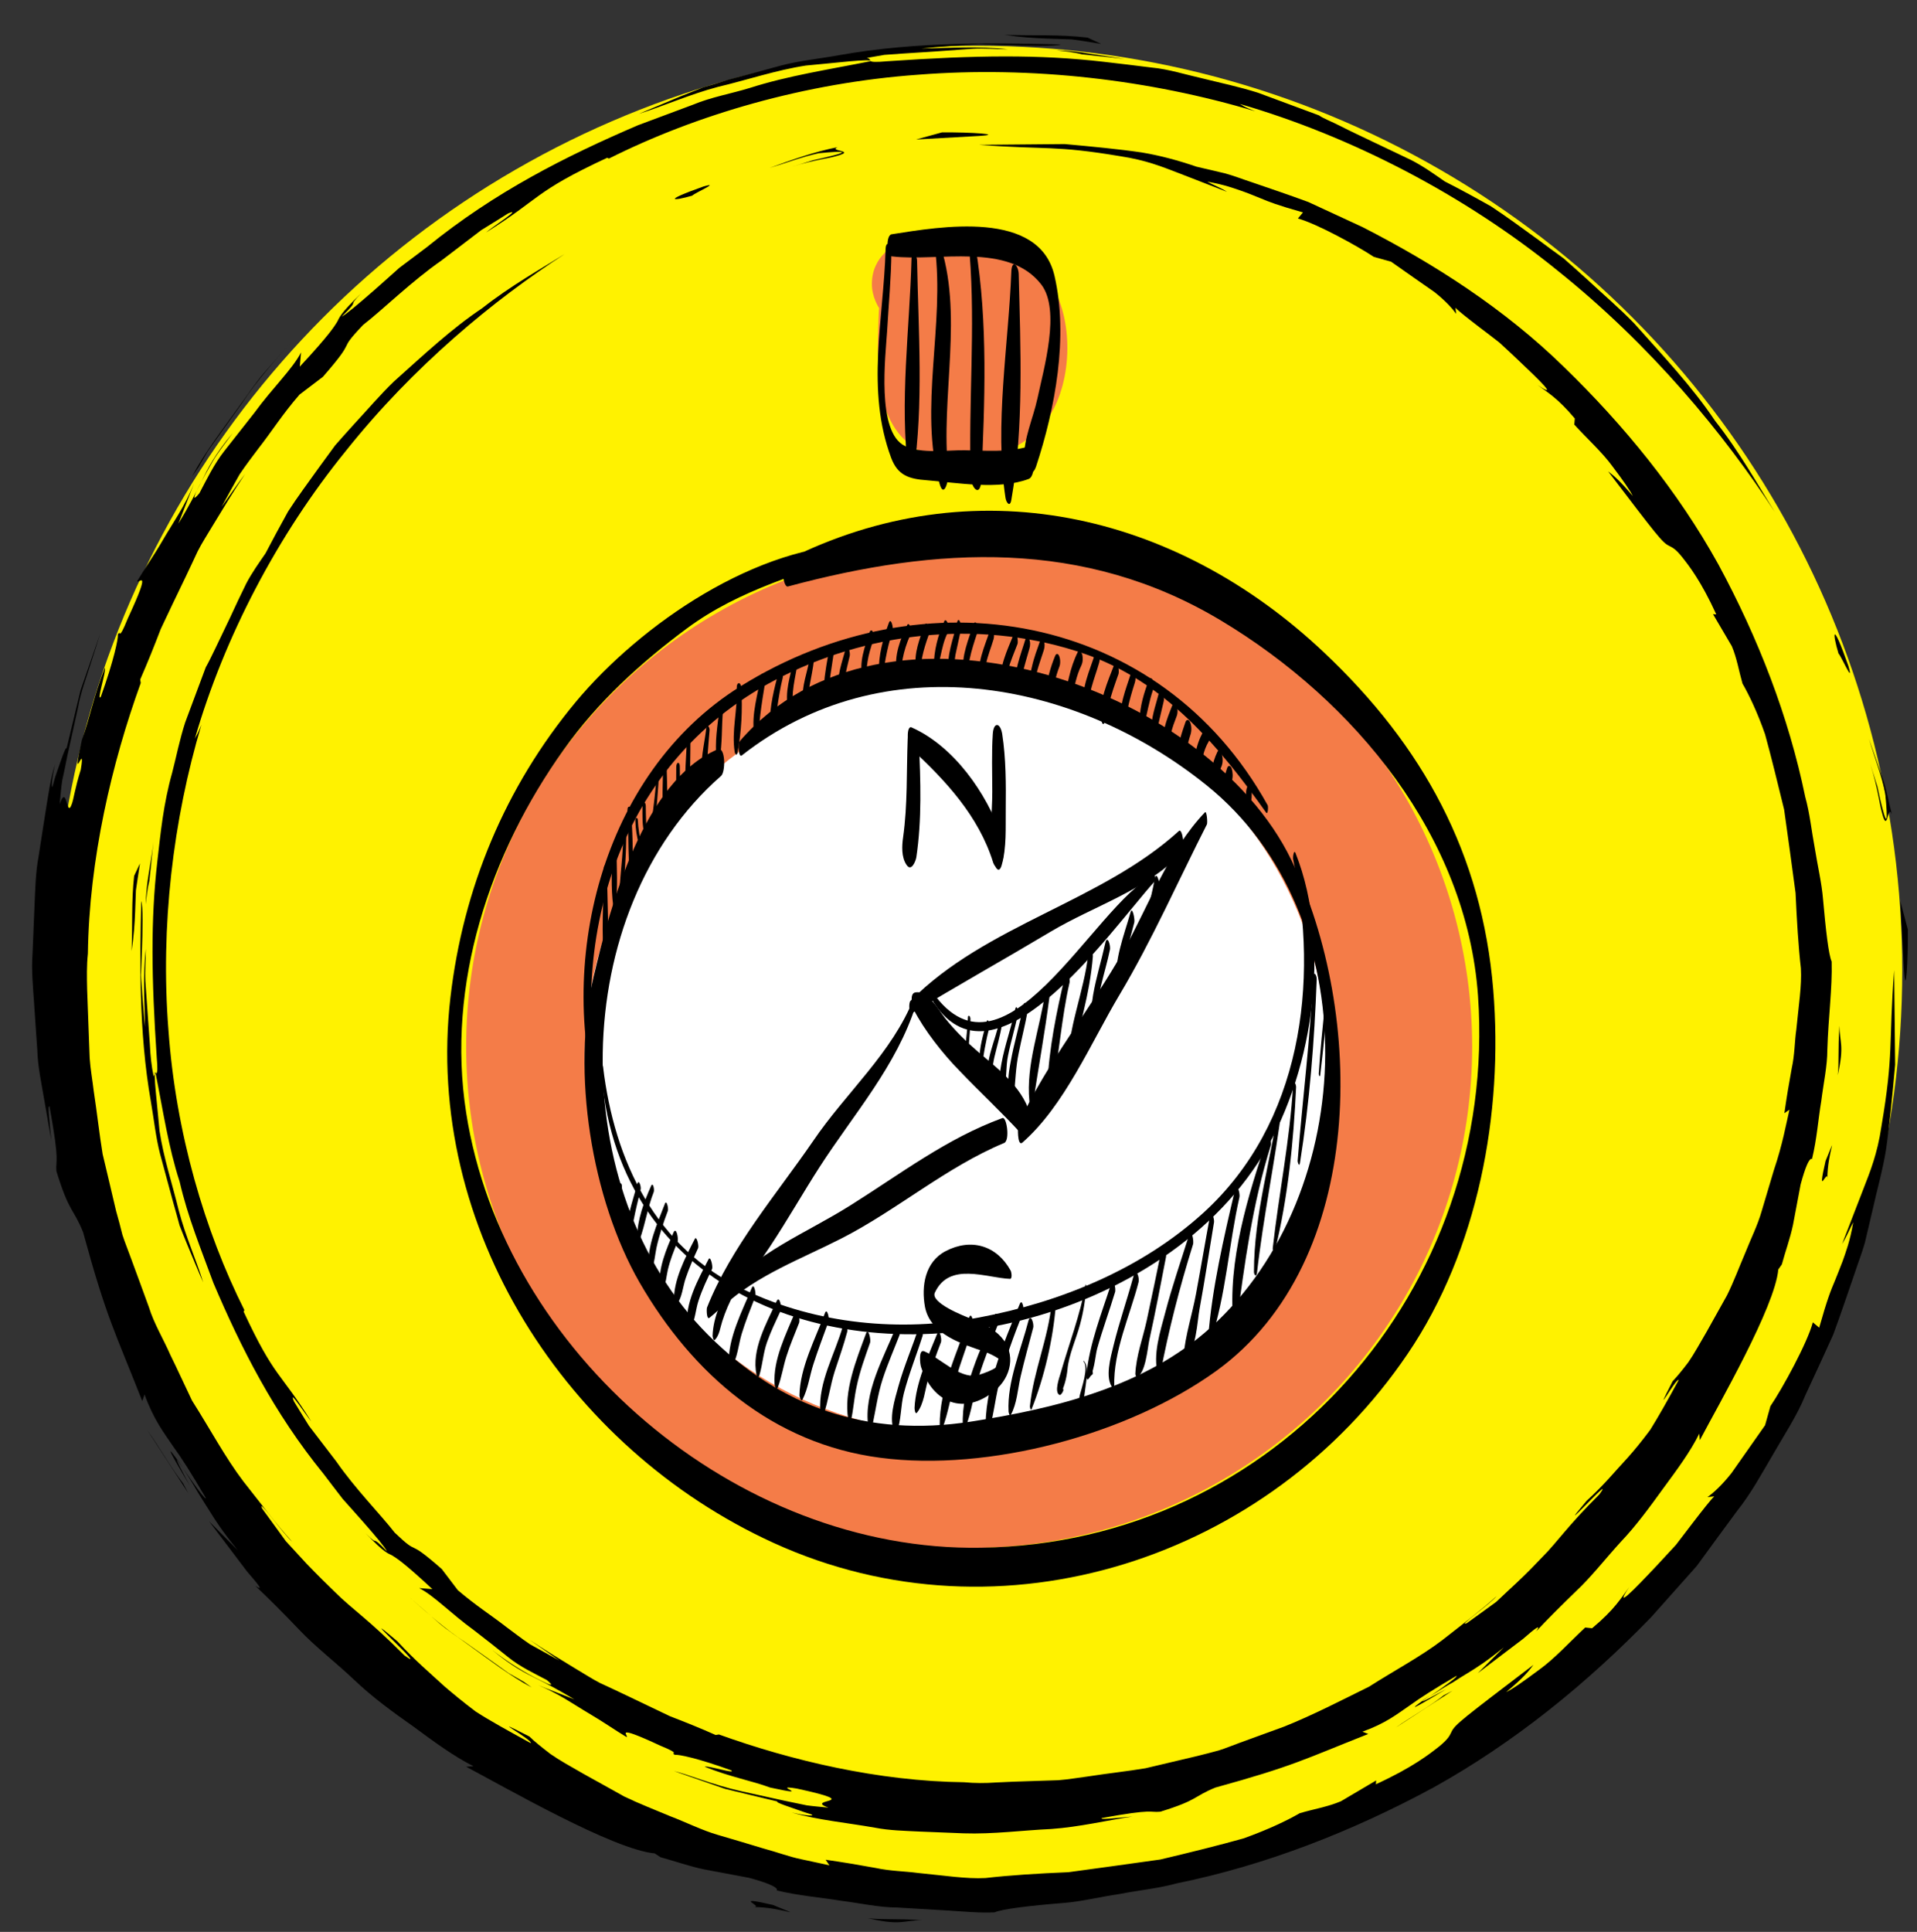 <?xml version="1.0" encoding="utf-8"?>
<!-- Generator: Adobe Illustrator 26.3.1, SVG Export Plug-In . SVG Version: 6.00 Build 0)  -->
<svg version="1.1" id="Layer_1" xmlns="http://www.w3.org/2000/svg" xmlns:xlink="http://www.w3.org/1999/xlink" x="0px" y="0px"
	 viewBox="0 0 75.46 76.03" style="enable-background:new 0 0 75.46 76.03;" xml:space="preserve">
<rect x="0" y="0" width="75.46" height="76.03" fill="#333333" stroke="none"/>
<style type="text/css">
	.st0{fill:#F57F40;}
	.st1{fill:#FFF200;}
	.st2{fill:#F47C48;}
	.st3{fill:#FFFFFF;stroke:#FFFFFF;stroke-width:0.383;stroke-miterlimit:10;}
</style>
<g>
	<g>
		<circle class="st1" cx="38.49" cy="38.19" r="36.39"/>
		<g>
			<g>
				<g>
					<g>
						<path d="M74.95,38.19c0.07,1.11,0.16-0.34,0.15-1.61l-0.3-1.13L74.95,38.19z"/>
						<path d="M74.47,32.05c-0.13-0.5-0.21-1.01-0.39-1.5l-0.51-1.47c0.21,0.71,0.49,1.41,0.64,2.14c0.12,1.24,0.04,1.16-0.09,0.67
							c-0.07-0.25-0.15-0.6-0.22-0.94c-0.11-0.34-0.21-0.67-0.28-0.89c0.3,0.96,0.36,1.56,0.45,1.88c0.08,0.33,0.14,0.4,0.17,0.36
							C74.32,32.24,74.35,31.74,74.47,32.05z"/>
						<path d="M72.76,26.21c-0.66-1.87-0.63-1.28-0.39-0.49C72.48,25.82,72.99,27.01,72.76,26.21z"/>
						<path d="M7.48,58.48c-0.27-0.5-0.59-1.09-0.5-1.03C6.61,56.94,6.5,56.84,7.48,58.48z"/>
						<path d="M6.97,57.45c0.07,0.1,0.15,0.21,0.24,0.33C7.14,57.68,7.08,57.59,7,57.47C6.98,57.44,6.99,57.46,6.97,57.45z"/>
						<path d="M8.72,19.95c0.26-0.48,0.49-0.89,0.71-1.28c0.25-0.37,0.5-0.7,0.75-1.03c0.51-0.65,0.94-1.34,1.61-2.11l0.92-0.7
							c1.44-1.65,0.48-0.88,1.58-2.04c0.8-0.62,1.91-1.72,3.09-2.54c0.57-0.43,1.11-0.85,1.56-1.19c0.48-0.3,0.86-0.53,1.06-0.66
							c0.61-0.26-0.63,0.54-0.87,0.75c2.18-1.36,1.85-1.58,4.77-2.94l0.07,0.03c3.43-1.72,7.7-2.98,12.18-3.3
							c4.48-0.35,9.12,0.2,13.26,1.44c-0.55-0.22-0.4-0.18-0.61-0.29c4.39,1.27,8.85,3.59,12.5,6.55c3.68,2.94,6.57,6.44,8.57,9.52
							c-0.67-1.06-1.38-2.36-2.36-3.6c-0.88-1.32-2.05-2.56-3.18-3.83c-0.59-0.61-1.24-1.16-1.85-1.73
							c-0.31-0.28-0.62-0.56-0.93-0.83c-0.33-0.24-0.66-0.48-0.98-0.72c-0.65-0.47-1.27-0.93-1.88-1.33
							c-0.64-0.36-1.25-0.69-1.82-0.98c-0.39-0.27-0.83-0.59-1.32-0.84c-0.5-0.24-1.01-0.48-1.49-0.71
							c-0.48-0.23-0.93-0.44-1.3-0.63c-0.37-0.19-0.68-0.3-0.84-0.42c-0.86-0.32-1.65-0.61-2.4-0.89c-0.76-0.24-1.49-0.39-2.17-0.56
							C46.64,2.93,46,2.72,45.34,2.66c-0.65-0.08-1.28-0.16-1.91-0.23c-2.51-0.29-5.01-0.26-8.49-0.02c-1,0.09-0.52-0.07-0.82-0.13
							l0.69-0.12l0.69-0.05l1.39-0.09l1.39-0.1c0.46-0.03,0.93,0.02,1.39,0.02c-1.13-0.13-2.27-0.05-3.4-0.03
							c0.37-0.04,0.87-0.08,1.42-0.12c0.28-0.02,0.56-0.04,0.85-0.05c0.29,0.01,0.58,0.02,0.87,0.03c1.14,0.04,2.14,0.06,2.35-0.02
							c-2.45-0.06-5.65-0.13-8.72,0.42c-0.76,0.14-1.53,0.21-2.26,0.4c-0.73,0.2-1.44,0.39-2.12,0.57C28.33,3.25,28,3.35,27.68,3.44
							c-0.31,0.12-0.61,0.24-0.91,0.36c-0.58,0.24-1.11,0.47-1.62,0.68c0.96-0.3,1.98-0.76,3.11-1.06c1.14-0.27,2.29-0.66,3.46-0.84
							c1.04-0.09,2.63-0.29,2.54-0.17c-1.65,0.33-3.24,0.57-4.74,1.05c-0.75,0.23-1.52,0.36-2.24,0.66
							c-0.72,0.27-1.44,0.54-2.17,0.81c-2.82,1.21-5.63,2.62-8.3,4.79c-0.34,0.26-0.72,0.54-1.09,0.82c-0.35,0.31-0.69,0.62-1,0.89
							c-0.63,0.55-1.13,0.97-1.27,1.03c0.81-0.79,0.13-0.27,0.78-0.93c-0.88,0.85-0.86,0.96-0.96,1.14
							c-0.11,0.17-0.27,0.47-1.47,1.76l0.05-0.56c-0.33,0.65-1.12,1.39-1.84,2.38c-0.38,0.48-0.78,0.99-1.18,1.5
							c-0.4,0.51-0.69,1.11-0.98,1.66c-0.29,0.35-0.24,0.16,0.01-0.33c0.13-0.24,0.3-0.56,0.51-0.92c0.21-0.36,0.51-0.73,0.79-1.12
							c-0.71,0.85-0.98,1.4-1.22,1.89c-0.25,0.49-0.46,0.93-0.92,1.68l0.62-1.58c-0.36,0.89-0.85,1.57-1.22,2.21
							c-0.37,0.64-0.75,1.17-1.02,1.63c0.02,0.15,0.62-0.66-0.37,1.47c-0.38,0.94-0.27,0.42-0.39,0.63
							c0.02,0.15-0.15,0.99-0.67,2.45c-0.19,0.24,0.22-1.01,0.16-1.14c-0.44,1.1-0.61,2.05-0.91,2.85c-0.44,2.04,0.17-0.1-0.04,1.16
							c-0.24,0.76-0.28,1.18-0.36,1.37c-0.07,0.19-0.11,0.16-0.15,0.06c-0.07-0.19-0.13-0.64-0.32-0.07c0.03-0.3,0.05-0.62,0.1-0.94
							c0.07-0.32,0.14-0.64,0.2-0.96c0.14-0.65,0.29-1.29,0.42-1.9c0.11-0.62,0.33-1.18,0.48-1.67c0.16-0.49,0.29-0.91,0.39-1.23
							l-0.77,2.22l-0.55,2.29c-0.02-0.15-0.27,0.61-0.44,1.1C2.1,30.81,2.07,31,2.05,30.97c-0.02-0.03-0.02-0.29,0.12-0.9
							c-0.18,0.56-0.26,1.16-0.36,1.77c-0.1,0.61-0.19,1.23-0.29,1.86c-0.12,0.63-0.13,1.27-0.16,1.91
							c-0.03,0.64-0.05,1.29-0.08,1.93c-0.05,0.64,0.02,1.29,0.06,1.92c0.04,0.64,0.09,1.27,0.13,1.89
							c0.02,0.62,0.15,1.22,0.25,1.81c0.1,0.59,0.2,1.16,0.3,1.72c-0.06-0.64-0.16-1.45-0.07-1.33c0.42,2.29,0.23,2.06,0.27,2.54
							c0.51,1.66,0.65,1.42,1.05,2.4c0.93,3.4,1.22,3.83,2.33,6.65l0.09-0.26c0.37,1.01,0.76,1.5,1.11,2.02
							c0.37,0.51,0.72,1.06,1.3,2.05c0.02,0.14-0.49-0.57-0.89-1.16c0.28,0.43,0.47,0.75,0.62,1.01c0.16,0.25,0.28,0.45,0.41,0.65
							c0.25,0.4,0.49,0.79,1.12,1.56l-1.13-1.14c0.48,0.64,1.08,1.42,1.49,1.97c0.45,0.52,0.69,0.81,0.33,0.57
							c0.51,0.48,1.1,1.07,1.73,1.73c0.62,0.66,1.41,1.26,2.14,1.95c0.73,0.7,1.56,1.3,2.37,1.87c0.8,0.59,1.57,1.16,2.35,1.55
							l-0.29,0.02c1.59,0.84,5.79,3.26,7.42,3.41L26,73.09c0.58,0.16,1.14,0.36,1.72,0.48l1.76,0.33c1.55,0.42,0.97,0.54,1.11,0.5
							c0.86,0.21,1.71,0.27,2.49,0.4c0.79,0.1,1.53,0.27,2.24,0.27c0.71,0.04,1.38,0.08,2.02,0.12c0.64,0.04,1.24,0.1,1.81,0.07
							c0.29-0.13,1.36-0.26,2.72-0.37c0.68-0.05,1.43-0.24,2.19-0.35c0.76-0.15,1.54-0.22,2.26-0.42c3.49-0.71,6.9-2.04,10.1-3.77
							c3.19-1.77,6.05-4.1,8.57-6.7l1.8-2.02c0.53-0.73,1.06-1.45,1.59-2.17c0.56-0.7,0.98-1.49,1.43-2.25
							c0.44-0.77,0.93-1.5,1.26-2.31c0.37-0.79,0.73-1.58,1.09-2.37c0.3-0.81,0.57-1.62,0.85-2.43c0.13-0.4,0.29-0.8,0.4-1.2
							l0.29-1.23c0.18-0.82,0.41-1.61,0.54-2.42c0.14-0.97,0.25-2.13,0.36-3.35c-0.01-1.23-0.03-2.52-0.04-3.72
							c-0.22,2.96-0.01,3.26-0.5,6.15c-0.16,1.09-0.45,1.79-0.71,2.46c-0.26,0.68-0.52,1.34-0.84,2.17
							c0.17-0.28,0.29-0.57,0.44-0.86c-0.12,0.73-0.3,1.2-0.42,1.54c-0.13,0.34-0.22,0.56-0.3,0.76c-0.17,0.4-0.3,0.72-0.62,1.85
							l-0.25-0.21c-0.21,0.8-1.2,2.61-1.67,3.3l-0.21,0.75c-0.53,0.75-0.96,1.37-1.32,1.88c-0.37,0.47-0.71,0.78-0.95,0.95
							l0.27-0.03c-0.13,0.12-0.46,0.54-0.86,1.06c-0.2,0.26-0.42,0.55-0.65,0.85c-0.25,0.27-0.51,0.55-0.75,0.81
							c-0.97,1.03-1.7,1.77-1.09,0.85c-0.32,0.43-0.56,0.87-1.46,1.62l-0.27-0.03c-0.61,0.57-1.21,1.23-1.81,1.66
							c-0.59,0.44-1.07,0.78-1.3,0.88c0.7-0.58,0.89-0.83,1.07-1.07c-2.79,2.13-3.1,2.35-3.23,2.65c-0.07,0.14-0.12,0.27-0.49,0.57
							c-0.37,0.29-1.04,0.82-2.48,1.48l0.01-0.15l-1.39,0.82c-0.52,0.22-1.09,0.31-1.62,0.47c-0.5,0.29-1.26,0.65-2.21,0.99
							c-0.96,0.27-2.09,0.55-3.27,0.83c-1.2,0.17-2.44,0.34-3.62,0.5c-1.19,0.05-2.32,0.12-3.27,0.23c-0.75,0.04-1.62-0.1-2.66-0.2
							c-0.52-0.07-1.08-0.07-1.68-0.2c-0.6-0.11-1.25-0.22-1.95-0.32l0.15,0.22c-0.29-0.06-0.67-0.15-1.11-0.24
							c-0.45-0.09-0.95-0.28-1.51-0.43c-0.56-0.17-1.16-0.35-1.78-0.53c-0.62-0.18-1.23-0.49-1.86-0.73
							c-0.62-0.26-1.24-0.5-1.82-0.78c-0.56-0.31-1.09-0.61-1.6-0.89c-0.49-0.28-0.94-0.53-1.3-0.78c-0.35-0.27-0.64-0.5-0.83-0.69
							c-1.89-0.97,0.17,0.15,0.05,0.26c-0.91-0.5-1.62-0.89-2.16-1.24c-0.52-0.39-0.9-0.71-1.23-0.99
							c-0.64-0.59-1.12-0.98-1.86-1.78c-1.95-1.65,1.4,1.37,0.28,0.56c-1.39-1.4-2.07-1.83-2.72-2.48
							c-0.33-0.32-0.68-0.66-1.15-1.15c-0.23-0.25-0.49-0.53-0.8-0.87c-0.27-0.37-0.57-0.79-0.93-1.28c-0.19-0.46,0.8,0.97,1.18,1.3
							c-0.58-0.63-1.2-1.46-1.92-2.37c-0.7-0.92-1.31-2.06-2.02-3.18C7.28,54.54,7,53.92,6.7,53.31c-0.27-0.62-0.64-1.22-0.84-1.87
							c-0.23-0.64-0.47-1.28-0.7-1.91c-0.11-0.31-0.24-0.62-0.34-0.93c-0.08-0.32-0.16-0.63-0.25-0.94
							c-0.17-0.71-0.34-1.46-0.53-2.24c-0.13-0.79-0.22-1.63-0.35-2.48c-0.05-0.43-0.13-0.86-0.16-1.3
							c-0.02-0.44-0.03-0.89-0.05-1.34c-0.02-0.45-0.03-0.91-0.05-1.37C3.42,38.46,3.41,38,3.46,37.53
							c0.05-3.72,0.94-7.5,2.08-10.65l-0.02-0.14c0.28-0.64,0.55-1.31,0.81-1.99c0.31-0.66,0.63-1.33,0.96-2.01
							c0.16-0.34,0.33-0.69,0.49-1.04c0.17-0.34,0.39-0.67,0.59-1.01c0.41-0.67,0.82-1.36,1.28-2.04
							C9.33,19.07,9.03,19.52,8.72,19.95z"/>
						<path d="M43.35,1.73l-0.54-0.25c-1.08-0.13-2.18-0.07-3.27-0.11c0.66,0.1,1.16,0.13,1.72,0.15c0.28,0.01,0.58,0.02,0.92,0.03
							C42.53,1.59,42.91,1.66,43.35,1.73z"/>
						<path d="M42.6,2.14l1.68,0.18l-1.35-0.2c-0.45-0.08-0.9-0.13-1.36-0.14C41.92,2.02,42.26,2.05,42.6,2.14z"/>
						<path d="M7.56,18.75l0.24-0.34l0.39-0.67l0.45-0.63l0.9-1.26c0.57-0.87,1.26-1.63,1.94-2.41l-1.09,1.24
							c-0.36,0.42-0.66,0.89-0.99,1.33C8.76,16.91,8.08,17.77,7.56,18.75z"/>
						<path d="M7.21,58.38c-0.45-0.57-0.96-1.47-1.4-2.08l1.6,2.46L7.21,58.38z"/>
						<path d="M29.64,75.05c1.16,0,2.19,0.51,0.79-0.08C28.7,74.57,30.16,75.07,29.64,75.05z"/>
						<path d="M36.3,75.57c-1.01-0.07-1.58-0.01-2.14-0.08C35.48,75.8,35.55,75.57,36.3,75.57z"/>
					</g>
				</g>
			</g>
		</g>
	</g>
	<ellipse class="st2" cx="38.15" cy="41.19" rx="19.8" ry="19.73"/>
	<g>
		<g>
			<g>
				<g>
					<g>
						<path d="M38.54,5.35c1.01-0.06-0.31-0.15-1.46-0.14l-1.02,0.28L38.54,5.35z"/>
						<path d="M32.98,5.79c-0.92,0.18-1.81,0.5-2.69,0.82c0.64-0.19,1.28-0.44,1.94-0.58c1.12-0.11,1.06-0.04,0.61,0.08
							c-0.22,0.06-0.54,0.13-0.85,0.2c-0.31,0.1-0.61,0.19-0.81,0.25c0.87-0.27,1.41-0.32,1.71-0.41c0.3-0.08,0.36-0.12,0.33-0.16
							C33.15,5.92,32.7,5.9,32.98,5.79z"/>
						<path d="M27.69,7.34C26,7.94,26.53,7.91,27.25,7.7C27.33,7.6,28.41,7.13,27.69,7.34z"/>
						<path d="M56.92,66.48c-0.46,0.24-0.98,0.54-0.93,0.46C55.53,67.27,55.44,67.37,56.92,66.48z"/>
						<path d="M55.99,66.94c0.09-0.06,0.19-0.13,0.3-0.21c-0.1,0.06-0.18,0.12-0.29,0.19C55.98,66.93,56,66.93,55.99,66.94z"/>
						<path d="M22.02,65.35c-0.44-0.24-0.81-0.45-1.16-0.64c-0.34-0.23-0.63-0.46-0.93-0.68c-0.59-0.46-1.21-0.85-1.91-1.45
							l-0.63-0.83c-1.49-1.31-0.8-0.43-1.85-1.43c-0.56-0.72-1.56-1.73-2.3-2.8c-0.39-0.51-0.77-1.01-1.08-1.41
							c-0.27-0.43-0.48-0.78-0.59-0.96c-0.24-0.56,0.49,0.57,0.68,0.79c-1.23-1.97-1.43-1.68-2.66-4.32l0.03-0.06
							c-1.56-3.11-2.7-6.97-2.99-11.03c-0.32-4.06,0.18-8.27,1.3-12.01c-0.2,0.49-0.17,0.36-0.26,0.55
							c1.15-3.98,3.25-8.01,5.94-11.32c2.66-3.34,5.83-5.95,8.63-7.76c-0.96,0.6-2.13,1.25-3.26,2.14c-1.2,0.8-2.32,1.85-3.47,2.88
							c-0.55,0.53-1.05,1.12-1.57,1.68c-0.25,0.28-0.51,0.56-0.75,0.84c-0.22,0.3-0.44,0.6-0.65,0.89c-0.42,0.59-0.84,1.15-1.2,1.71
							c-0.32,0.58-0.62,1.13-0.89,1.65c-0.24,0.35-0.53,0.75-0.76,1.19c-0.22,0.45-0.44,0.91-0.64,1.35
							c-0.42,0.87-0.77,1.63-0.95,1.94c-0.29,0.78-0.56,1.5-0.81,2.17c-0.22,0.68-0.35,1.35-0.51,1.97
							c-0.35,1.24-0.46,2.39-0.59,3.53c-0.26,2.28-0.23,4.54-0.02,7.69c0.08,0.9-0.06,0.48-0.12,0.75
							c-0.09-0.41-0.13-0.83-0.15-1.25l-0.09-1.26l-0.09-1.26c-0.02-0.42,0.02-0.84,0.02-1.26c-0.12,1.03-0.05,2.05-0.03,3.08
							c-0.04-0.33-0.07-0.79-0.11-1.28c-0.01-0.25-0.04-0.51-0.05-0.77c0.01-0.26,0.02-0.53,0.03-0.78
							c0.04-1.03,0.05-1.94-0.02-2.13c-0.05,2.22-0.11,5.12,0.38,7.9c0.12,0.69,0.19,1.39,0.36,2.05c0.18,0.66,0.35,1.3,0.52,1.92
							c0.09,0.31,0.17,0.61,0.25,0.9c0.11,0.28,0.22,0.56,0.33,0.82C7.6,49.53,7.8,50.02,8,50.47c-0.27-0.87-0.69-1.8-0.96-2.82
							c-0.25-1.03-0.6-2.08-0.76-3.14c-0.08-0.94-0.26-2.39-0.16-2.3c0.3,1.5,0.51,2.94,0.95,4.29c0.32,1.39,0.85,2.68,1.33,3.99
							c1.09,2.56,2.37,5.1,4.34,7.52c0.24,0.31,0.49,0.65,0.75,0.98c0.28,0.31,0.56,0.63,0.81,0.91c0.5,0.57,0.88,1.02,0.93,1.15
							c-0.71-0.74-0.24-0.11-0.84-0.71c0.77,0.8,0.87,0.78,1.04,0.87c0.16,0.1,0.43,0.25,1.59,1.33L16.5,62.5
							c0.59,0.3,1.26,1.01,2.16,1.66c0.44,0.34,0.9,0.7,1.36,1.07c0.46,0.37,1,0.62,1.51,0.89c0.32,0.27,0.15,0.22-0.3-0.01
							c-0.45-0.22-1.16-0.63-1.85-1.17c0.77,0.64,1.27,0.89,1.71,1.11c0.44,0.22,0.84,0.42,1.52,0.83l-1.43-0.56
							c0.8,0.32,1.42,0.77,2,1.11c0.58,0.34,1.06,0.68,1.48,0.93c0.13-0.02-0.6-0.56,1.33,0.34c0.85,0.35,0.38,0.25,0.57,0.36
							c0.14-0.02,0.9,0.13,2.22,0.61c0.22,0.17-0.92-0.2-1.04-0.14c0.99,0.4,1.85,0.55,2.58,0.82c1.85,0.4-0.09-0.15,1.05,0.04
							c2.82,0.61,0.22,0.38,1.24,0.75c-0.27-0.03-0.56-0.05-0.85-0.09c-0.29-0.06-0.58-0.12-0.87-0.18
							c-0.59-0.13-1.17-0.26-1.73-0.38c-1.11-0.25-2.05-0.65-2.63-0.79l2.01,0.7l2.07,0.5c-0.14,0.02,0.55,0.24,1,0.4
							c0.22,0.08,0.4,0.11,0.36,0.14c-0.03,0.02-0.26,0.02-0.81-0.11c1.03,0.3,2.16,0.4,3.29,0.6c0.57,0.11,1.15,0.12,1.73,0.15
							l1.75,0.07c1.17,0.04,2.33-0.12,3.45-0.17c1.12-0.08,2.19-0.34,3.2-0.49c-0.58,0.05-1.32,0.14-1.21,0.06
							c2.07-0.38,1.86-0.21,2.3-0.25c1.5-0.46,1.29-0.59,2.17-0.95c3.08-0.85,3.47-1.1,6.02-2.11l-0.23-0.09
							c0.92-0.33,1.36-0.69,1.83-1.01c0.47-0.34,0.96-0.65,1.86-1.18c0.13-0.02-0.52,0.45-1.05,0.81c0.39-0.25,0.68-0.43,0.92-0.56
							c0.22-0.14,0.4-0.26,0.59-0.37c0.36-0.22,0.71-0.44,1.42-1.01l-1.03,1.02c0.58-0.44,1.29-0.98,1.78-1.35
							c0.47-0.41,0.74-0.62,0.52-0.3c0.44-0.47,0.97-1,1.56-1.57c0.6-0.56,1.15-1.27,1.76-1.94c0.63-0.66,1.17-1.41,1.7-2.14
							c0.53-0.72,1.05-1.42,1.4-2.13l0.02,0.26c0.76-1.44,2.96-5.25,3.09-6.72l0.14-0.2c0.14-0.52,0.33-1.03,0.44-1.56l0.3-1.59
							c0.38-1.41,0.49-0.88,0.45-1.01c0.19-0.78,0.24-1.55,0.36-2.26c0.09-0.72,0.24-1.38,0.24-2.03c0.04-1.29,0.2-2.43,0.17-3.47
							c-0.12-0.26-0.23-1.23-0.34-2.46c-0.05-0.62-0.21-1.29-0.32-1.98c-0.13-0.69-0.2-1.4-0.38-2.04
							c-0.65-3.16-1.85-6.25-3.42-9.15c-1.6-2.89-3.72-5.48-6.07-7.76c-2.35-2.3-5.12-4.07-7.93-5.51
							c-0.72-0.33-1.43-0.66-2.14-0.99c-0.73-0.27-1.47-0.52-2.2-0.77c-0.37-0.12-0.72-0.26-1.09-0.36l-1.11-0.26
							C46.4,6.32,45.67,6.12,44.94,6c-0.88-0.13-1.93-0.23-3.03-0.33c-1.11,0.01-2.29,0.02-3.37,0.03c2.68,0.2,2.95,0.01,5.57,0.45
							c0.99,0.15,1.63,0.41,2.23,0.64c0.61,0.24,1.22,0.47,1.96,0.76c-0.25-0.16-0.52-0.26-0.78-0.4c0.66,0.11,1.08,0.27,1.4,0.38
							c0.31,0.11,0.51,0.2,0.69,0.27c0.36,0.15,0.66,0.27,1.68,0.56L51.09,8.6c0.72,0.19,2.36,1.09,2.99,1.51l0.68,0.19
							c0.68,0.48,1.24,0.87,1.7,1.19c0.43,0.34,0.7,0.64,0.86,0.86l-0.03-0.24c0.11,0.12,0.49,0.42,0.96,0.78
							c0.24,0.18,0.5,0.38,0.77,0.59c0.25,0.23,0.5,0.46,0.73,0.68c0.93,0.88,1.6,1.54,0.77,0.99c0.39,0.29,0.79,0.51,1.47,1.32
							l-0.02,0.24c0.51,0.56,1.11,1.1,1.5,1.64c0.4,0.53,0.71,0.97,0.8,1.17c-0.53-0.63-0.75-0.8-0.97-0.97
							c1.93,2.53,2.13,2.8,2.4,2.93c0.13,0.07,0.25,0.11,0.52,0.45c0.27,0.34,0.74,0.94,1.34,2.25l-0.13-0.01l0.74,1.26
							c0.2,0.47,0.28,0.98,0.42,1.47c0.26,0.45,0.59,1.14,0.89,2c0.24,0.87,0.49,1.9,0.75,2.96c0.15,1.08,0.31,2.21,0.45,3.28
							c0.05,1.08,0.11,2.1,0.21,2.97c0.04,0.68-0.09,1.47-0.18,2.41c-0.07,0.47-0.06,0.98-0.18,1.52c-0.1,0.54-0.2,1.13-0.29,1.77
							l0.2-0.14c-0.12,0.51-0.27,1.37-0.61,2.37c-0.15,0.5-0.31,1.05-0.48,1.61c-0.16,0.57-0.44,1.12-0.66,1.68
							c-0.24,0.56-0.45,1.13-0.71,1.65c-0.28,0.5-0.55,0.99-0.81,1.45c-0.26,0.44-0.48,0.85-0.71,1.18
							c-0.24,0.32-0.46,0.58-0.62,0.75c-0.88,1.72,0.14-0.15,0.24-0.05c-0.45,0.83-0.81,1.46-1.12,1.96
							c-0.35,0.47-0.64,0.82-0.9,1.11c-0.54,0.58-0.88,1.02-1.61,1.69c-1.49,1.77,1.24-1.26,0.51-0.26
							c-1.27,1.26-1.66,1.88-2.24,2.46c-0.29,0.3-0.59,0.62-1.04,1.04c-0.23,0.21-0.48,0.45-0.78,0.73
							c-0.33,0.24-0.71,0.52-1.16,0.84c-0.42,0.18,0.88-0.72,1.18-1.07c-0.57,0.52-1.32,1.09-2.15,1.74
							c-0.84,0.64-1.86,1.18-2.88,1.83c-1.08,0.53-2.19,1.11-3.34,1.57c-0.58,0.21-1.16,0.42-1.73,0.63
							c-0.28,0.1-0.56,0.22-0.85,0.31c-0.29,0.08-0.57,0.15-0.85,0.22c-0.64,0.15-1.32,0.31-2.03,0.48
							c-0.72,0.12-1.48,0.2-2.25,0.32c-0.39,0.05-0.78,0.12-1.18,0.15c-0.4,0.01-0.81,0.03-1.22,0.04
							c-0.41,0.01-0.82,0.03-1.24,0.05c-0.42,0.03-0.83,0.03-1.25-0.01c-3.37-0.04-6.79-0.85-9.65-1.88l-0.13,0.02
							c-0.58-0.26-1.18-0.5-1.8-0.74c-0.6-0.29-1.2-0.57-1.82-0.87c-0.31-0.15-0.62-0.29-0.94-0.44c-0.31-0.16-0.61-0.36-0.92-0.54
							c-0.61-0.37-1.24-0.75-1.85-1.16C21.22,64.8,21.62,65.07,22.02,65.35z"/>
						<path d="M5.51,33.98l-0.23,0.49c-0.11,0.98-0.06,1.98-0.1,2.96c0.09-0.6,0.12-1.05,0.14-1.56c0.01-0.26,0.02-0.53,0.03-0.83
							C5.39,34.73,5.45,34.39,5.51,33.98z"/>
						<path d="M5.88,34.66l0.16-1.52c-0.09,0.82-0.3,1.62-0.3,2.45C5.77,35.28,5.8,34.97,5.88,34.66z"/>
						<path d="M20.93,66.41l-0.31-0.22l-0.61-0.35l-0.57-0.41l-1.14-0.81c-0.78-0.51-1.48-1.14-2.18-1.76l1.13,0.99
							c0.38,0.33,0.8,0.59,1.2,0.89C19.26,65.32,20.05,65.94,20.93,66.41z"/>
						<path d="M56.83,66.72c-0.51,0.41-1.33,0.87-1.89,1.27l2.23-1.45L56.83,66.72z"/>
						<path d="M71.93,46.4c0-1.05,0.46-1.98-0.07-0.71C71.5,47.26,71.95,45.93,71.93,46.4z"/>
						<path d="M72.41,40.37c-0.07,0.92-0.01,1.44-0.07,1.94C72.61,41.11,72.41,41.05,72.41,40.37z"/>
					</g>
				</g>
			</g>
		</g>
	</g>
	<g>
		<path class="st2" d="M36.12,11.18c0.74-0.08,1.5-0.17,2.22,0c0.73,0.16,1.43,0.61,1.7,1.31c0.16,0.42,0.14,0.87,0.12,1.32
			c-0.03,0.58-0.07,1.2-0.42,1.68c-0.37,0.5-1,0.74-1.62,0.82c-0.43,0.05-0.9,0.03-1.23-0.25c-0.37-0.31-0.44-0.85-0.47-1.33
			c-0.05-0.79-0.06-1.58-0.03-2.38"/>
		<g>
			<path class="st2" d="M36.12,12.98c0.5-0.05,1.67-0.35,2.1,0.05c0.23,0.21,0.26,0.85,0.12,1.17c-0.65,1.41,0.04,0.12-0.08,0.22
				c-0.13,0.05-0.26,0.08-0.4,0.09c-0.19,0.08-0.06,0.18,0.37,0.31c0.11-0.06-0.05-2.23-0.04-2.48c0.07-2.32-3.53-2.32-3.6,0
				c-0.05,1.8-0.27,4.39,1.61,5.4c1.65,0.89,4.09,0.19,5.1-1.35c0.93-1.42,0.97-3.89,0.02-5.29c-1.18-1.73-3.29-1.93-5.2-1.72
				c-0.97,0.1-1.8,0.75-1.8,1.8C34.32,12.08,35.15,13.09,36.12,12.98L36.12,12.98z"/>
		</g>
	</g>
	<ellipse class="st3" cx="37.62" cy="41.6" rx="14.41" ry="14.6"/>
	<g>
		<path d="M34.71,21.41c-0.17,0-0.34,0-0.51,0.04c-0.04,0.01-0.04,0.15,0,0.16c0.17,0.04,0.34,0.04,0.51,0.04
			C34.78,21.66,34.78,21.41,34.71,21.41z"/>
		<path d="M33.94,21.42c-4.12-0.01-8.72,3.14-11.28,6.21c-2.78,3.35-4.43,7.32-4.93,11.63C16.68,48.33,22.3,57,30.45,60.72
			c8.98,4.1,19.52,0.6,24.96-7.44c2.77-4.08,3.77-9.46,3.37-14.32c-0.44-5.36-2.77-9.61-6.66-13.28
			c-5.87-5.55-13.84-7.34-21.17-3.63c-0.21,0.11-0.14,1.09,0.07,1.03c5.87-1.58,11.66-1.89,17.04,1.34
			c5.27,3.16,9.68,8.51,10.12,14.77c0.8,11.51-7.94,21.55-19.57,21.72C29,61.07,19.82,53.24,18.35,43.79
			c-0.79-5.05,0.93-10.22,3.85-14.3c1.33-1.87,3.01-3.4,4.84-4.76c2.12-1.57,4.5-2.13,6.91-3.07C34,21.63,34.01,21.42,33.94,21.42z"
			/>
		<path d="M34.86,9.82c-0.08,2.77-0.78,5.52,0.22,8.2c0.26,0.69,0.7,0.83,1.4,0.88c1.22,0.1,2.84,0.39,4.01-0.05
			c0.34-0.13,0.21-1.34-0.03-1.27c-0.8,0.23-1.67,0.15-2.49,0.14c-0.71-0.01-1.69,0.15-2.35-0.17c-1.13-0.54-0.76-3.55-0.7-4.52
			c0.06-1.05,0.16-2.09,0.17-3.13C35.08,9.62,34.87,9.43,34.86,9.82z"/>
		<path d="M35.11,10.09c1.8,0.22,4.59-0.57,5.88,1.11c0.77,1.01,0.09,3.33-0.15,4.47c-0.18,0.83-0.55,1.57-0.53,2.43
			c0,0.09,0.01,0.4,0.13,0.44l0.08,0.03c0.15,0.06,0.21-0.07,0.26-0.2c0.76-2.3,1.28-5.11,0.73-7.51c-0.6-2.62-4.5-1.94-6.41-1.64
			C34.87,9.25,34.89,10.06,35.11,10.09z"/>
		<path d="M36.8,9.73c0.4,3.05-0.64,6.31,0.18,9.29c0.18,0.66,0.38-0.16,0.35-0.44c-0.33-2.95,0.64-6.28-0.38-9.12
			C36.85,9.19,36.78,9.65,36.8,9.73z"/>
		<path d="M38.17,10.01c0.23,2.91-0.05,5.81,0.04,8.72c0.02,0.51,0.39,0.87,0.42,0.15c0.13-3.03,0.27-6.17-0.23-9.18
			C38.32,9.23,38.16,9.83,38.17,10.01z"/>
		<path d="M39.81,10.69c-0.11,2.89-0.67,6.03-0.23,8.9c0.03,0.2,0.18,0.39,0.23,0.08c0.5-2.83,0.36-6,0.29-8.88
			C40.09,10.44,39.83,10.18,39.81,10.69z"/>
		<path d="M35.88,10.2c-0.07,2.74-0.48,5.64-0.12,8.36c0.02,0.18,0.16,0.35,0.2,0.07c0.4-2.7,0.19-5.62,0.14-8.34
			C36.1,9.99,35.89,9.78,35.88,10.2z"/>
		<path d="M29.2,29.73c5.55-4.36,13.07-3.03,18.29,1.17c6.37,5.12,6.04,16.02,0.17,21.34c-2.57,2.33-6.11,3.19-9.46,3.71
			c-4.04,0.62-7.46-0.54-10.33-3.42c-5.63-5.63-5.59-16.64,0.51-21.99c0.19-0.16,0.18-1.18-0.13-1.05
			c-2.93,1.24-4.23,6.17-4.89,8.98c-0.87,3.72-0.08,8.71,1.82,12.01c2.09,3.61,5.25,6.34,9.47,6.89c4.26,0.56,9.75-0.91,13.23-3.42
			c5.97-4.32,5.84-14.11,2.96-20.09c-3.34-6.93-16.07-11.25-21.72-4.69C29.04,29.28,29.07,29.83,29.2,29.73z"/>
		<path d="M35.73,29.09c-0.05,1.29,0,2.58-0.18,3.86c-0.05,0.34-0.07,0.78,0.13,1.08c0.19,0.3,0.36-0.13,0.39-0.29
			c0.22-1.49,0.17-2.99,0.1-4.5C36.14,28.74,35.75,28.38,35.73,29.09z"/>
		<path d="M35.84,29.44c1.38,1.27,2.68,2.67,3.25,4.49c0.09,0.27,0.28,0.24,0.36-0.01c0.1-0.32,0.09-0.72-0.03-1.03
			c-0.58-1.67-1.87-3.52-3.53-4.26C35.67,28.52,35.71,29.32,35.84,29.44z"/>
		<path d="M39.08,28.89c-0.05,0.75-0.02,1.51-0.02,2.27c0,0.87-0.13,1.77,0.01,2.63c0.03,0.18,0.23,0.71,0.36,0.26
			c0.2-0.71,0.15-1.47,0.16-2.21c0.01-0.98,0.01-1.99-0.14-2.96C39.37,28.42,39.11,28.41,39.08,28.89z"/>
		<path d="M39.78,50c-0.54-0.98-1.55-1.29-2.56-0.76c-0.81,0.42-0.96,1.38-0.81,2.19c0.21,1.09,1.46,1.46,2.36,1.77
			c0.19,0.07,0.37,0.16,0.54,0.27c0.39,0.25-0.63,0.61-0.87,0.66c-0.69,0.12-1.45-0.7-2.06-0.95c-0.24-0.1-0.16,0.54-0.12,0.63
			c0.46,1.41,1.7,1.91,2.9,0.92c0.65-0.54,0.84-1.45,0.26-2.1c-0.31-0.35-0.77-0.57-1.19-0.73c-0.29-0.11-1.62-0.63-1.43-1.03
			c0.57-1.22,2.01-0.58,2.96-0.54C39.86,50.32,39.81,50.04,39.78,50z"/>
		<path d="M36.01,39.72l0-0.05L36.01,39.72z"/>
		<path d="M35.96,39.72c0.41,0.81,1.16,1.76,1.8,2.41c0.81,0.85,1.67,1.64,2.46,2.51c0.05,0.03,0.09,0.03,0.14,0
			c0.05-0.02,0.1-0.05,0.16-0.07c0.14-0.07,0.09-0.44,0.07-0.55c-0.24-1.14-1.21-1.88-2.07-2.61c-0.49-0.42-0.92-0.84-1.32-1.34
			c-0.27-0.34-0.69-1.12-1.18-1.01C35.8,39.1,35.9,39.6,35.96,39.72z"/>
		<path d="M35.9,39.87c1.8-1.09,3.64-2.12,5.45-3.2c1.73-1.03,3.74-1.61,5.16-3.11c0.16-0.17,0.03-0.98-0.1-0.86
			c-3.09,2.81-7.59,3.68-10.57,6.69C35.76,39.46,35.78,39.94,35.9,39.87z"/>
		<path d="M47.43,31.97c-1.44,1.51-2.19,3.63-3.2,5.44c-1.29,2.3-3.03,4.41-4.13,6.81c-0.05,0.1-0.06,0.91,0.14,0.75
			c1.67-1.46,2.71-3.95,3.84-5.84c1.28-2.15,2.3-4.47,3.43-6.69C47.54,32.35,47.5,31.89,47.43,31.97z"/>
		<path d="M35.97,39.29c-0.86,2.16-2.67,3.71-3.96,5.61c-1.44,2.1-3.24,4.18-4.18,6.56c-0.02,0.05-0.02,0.5,0.1,0.4
			c1.79-1.45,3.09-4.01,4.33-5.93c1.36-2.11,3.03-3.97,3.8-6.4C36.08,39.47,36.03,39.13,35.97,39.29z"/>
		<path d="M28.49,51.38c1.34-1.21,3.04-1.83,4.63-2.64c2.21-1.13,4.11-2.8,6.41-3.76c0.23-0.1,0.1-1.04-0.07-0.98
			c-2.21,0.81-4.01,2.2-5.99,3.44c-1.78,1.12-3.68,1.82-5.07,3.47C28.33,51,28.39,51.47,28.49,51.38z"/>
		<path d="M23.66,42.01c0.51,8.41,8.31,11.69,15.82,10.12c3.9-0.82,7.84-3,10.05-6.39c2.12-3.26,2.93-8.49,1.47-12.16
			c-0.07-0.18-0.11,0.16-0.1,0.22c1.04,4.88,0.33,10.41-3.53,13.93c-2.43,2.21-5.63,3.52-8.83,4.12c-3.1,0.58-6.37,0.27-9.22-1.08
			c-3.52-1.66-5.14-5.08-5.58-8.78C23.73,41.88,23.66,41.93,23.66,42.01z"/>
		<path d="M24.36,46.71c0,0.42-0.06,0.84-0.07,1.26c0,0.04,0.03,0.14,0.07,0.07c0.18-0.39,0.12-0.92,0.12-1.33
			C24.49,46.52,24.36,46.52,24.36,46.71z"/>
		<path d="M25.08,46.61c-0.18,0.69-0.47,1.45-0.43,2.17c0,0.05,0.04,0.2,0.09,0.09c0.12-0.26,0.14-0.56,0.2-0.84
			c0.08-0.41,0.18-0.82,0.28-1.23C25.24,46.69,25.14,46.37,25.08,46.61z"/>
		<path d="M25.63,46.67c-0.28,0.63-0.54,1.32-0.55,2.02c0,0.05,0.06,0.22,0.1,0.1c0.22-0.61,0.31-1.26,0.55-1.87
			C25.77,46.84,25.71,46.5,25.63,46.67z"/>
		<path d="M26.17,47.38c-0.29,0.76-0.72,1.69-0.63,2.52c0,0.03,0.05,0.16,0.09,0.08c0.14-0.27,0.15-0.58,0.21-0.87
			c0.11-0.5,0.27-0.98,0.45-1.46C26.32,47.56,26.24,47.19,26.17,47.38z"/>
		<path d="M26.51,48.51c-0.27,0.63-0.62,1.43-0.53,2.13c0,0.03,0.05,0.19,0.11,0.1c0.13-0.22,0.14-0.52,0.2-0.77
			c0.09-0.38,0.23-0.74,0.38-1.09C26.72,48.75,26.62,48.25,26.51,48.51z"/>
		<path d="M27.35,48.76c-0.37,0.72-0.85,1.63-0.82,2.46c0,0.04,0.03,0.21,0.1,0.13c0.22-0.26,0.25-0.72,0.36-1.04
			c0.14-0.41,0.31-0.8,0.49-1.19C27.52,49.03,27.42,48.61,27.35,48.76z"/>
		<path d="M27.89,49.56c-0.39,0.76-0.94,1.73-0.83,2.61c0.01,0.04,0.06,0.21,0.12,0.11c0.19-0.32,0.2-0.75,0.32-1.1
			c0.14-0.43,0.33-0.83,0.53-1.24C28.07,49.85,27.97,49.4,27.89,49.56z"/>
		<path d="M28.78,50.44c-0.35,0.63-0.71,1.4-0.73,2.13c0,0.02,0.03,0.22,0.09,0.16c0.18-0.18,0.21-0.49,0.29-0.73
			c0.12-0.38,0.28-0.75,0.47-1.1c0.06-0.11,0.06-0.26,0.03-0.38C28.92,50.48,28.85,50.33,28.78,50.44z"/>
		<path d="M29.59,50.69c-0.37,0.9-0.94,1.97-0.9,2.97c0,0.03,0.05,0.26,0.11,0.15c0.23-0.37,0.27-0.89,0.39-1.3
			c0.15-0.5,0.35-0.99,0.54-1.48C29.77,50.91,29.68,50.46,29.59,50.69z"/>
		<path d="M30.57,51.21c-0.4,0.87-1,1.91-0.79,2.89c0.01,0.07,0.08,0.13,0.11,0.03c0.13-0.43,0.15-0.87,0.3-1.3
			c0.15-0.43,0.35-0.84,0.54-1.25C30.78,51.46,30.69,50.96,30.57,51.21z"/>
		<path d="M31.29,51.66c-0.36,0.87-0.86,1.85-0.8,2.81c0,0.06,0.07,0.28,0.13,0.13c0.15-0.4,0.21-0.83,0.34-1.23
			c0.14-0.45,0.33-0.88,0.5-1.32C31.5,51.92,31.4,51.39,31.29,51.66z"/>
		<path d="M32.47,51.68c-0.38,1.02-0.98,2.14-1,3.24c0,0.03,0.06,0.28,0.12,0.16c0.22-0.43,0.28-0.94,0.43-1.4
			c0.18-0.56,0.39-1.11,0.59-1.66C32.66,51.91,32.56,51.44,32.47,51.68z"/>
		<path d="M33.18,52.18c-0.3,1.08-0.98,2.22-0.89,3.37c0,0.05,0.07,0.28,0.13,0.12c0.19-0.55,0.26-1.15,0.44-1.71
			c0.17-0.52,0.35-1.02,0.49-1.55C33.39,52.28,33.26,51.89,33.18,52.18z"/>
		<path d="M34.09,52.48c-0.38,1.03-0.89,2.27-0.7,3.38c0.02,0.09,0.08,0.16,0.11,0.03c0.1-0.43,0.12-0.88,0.22-1.32
			c0.12-0.59,0.33-1.16,0.53-1.73C34.29,52.72,34.18,52.23,34.09,52.48z"/>
		<path d="M35.27,52.23c-0.48,1.19-1.29,2.59-1.09,3.91c0.02,0.11,0.1,0.2,0.14,0.04c0.15-0.64,0.22-1.28,0.43-1.92
			c0.19-0.58,0.44-1.15,0.66-1.72C35.45,52.45,35.36,52,35.27,52.23z"/>
		<path d="M36.17,52.22c-0.25,0.78-0.58,1.53-0.8,2.32c-0.14,0.52-0.41,1.31-0.15,1.83c0.02,0.05,0.06,0.05,0.08,0
			c0.18-0.47,0.15-1.04,0.28-1.54c0.2-0.77,0.5-1.51,0.74-2.27C36.35,52.45,36.25,51.98,36.17,52.22z"/>
		<path d="M36.89,52.49c-0.36,0.89-0.85,1.95-0.89,2.92c0,0.04,0.02,0.28,0.1,0.18c0.27-0.34,0.31-0.89,0.43-1.29
			c0.15-0.5,0.32-0.99,0.51-1.48C37.08,52.72,36.99,52.26,36.89,52.49z"/>
		<path d="M38.15,51.85c-0.46,1.34-1.17,2.8-1.16,4.25c0,0.05,0.06,0.23,0.11,0.11c0.23-0.62,0.33-1.3,0.52-1.94
			c0.21-0.69,0.46-1.36,0.68-2.04C38.35,52.09,38.24,51.59,38.15,51.85z"/>
		<path d="M39.15,51.77c-0.54,1.33-1.31,2.86-1.25,4.32c0,0.05,0.05,0.22,0.1,0.1c0.26-0.64,0.33-1.36,0.53-2.02
			c0.22-0.7,0.49-1.38,0.76-2.06C39.34,52,39.25,51.53,39.15,51.77z"/>
		<path d="M40.14,51.32c-0.64,1.54-1.41,3.35-1.34,5.04c0,0.04,0.05,0.21,0.09,0.09c0.21-0.63,0.27-1.32,0.43-1.97
			c0.23-0.97,0.59-1.91,0.95-2.83C40.33,51.55,40.24,51.08,40.14,51.32z"/>
		<path d="M40.48,51.99c-0.29,1.12-0.84,2.39-0.78,3.56c0,0.02,0.04,0.22,0.09,0.13c0.24-0.44,0.27-1,0.38-1.49
			c0.15-0.65,0.33-1.29,0.5-1.94C40.71,52.1,40.57,51.66,40.48,51.99z"/>
		<path d="M41.4,51.26c-0.13,1.4-0.72,2.7-0.86,4.09c0,0.03,0.03,0.19,0.07,0.1c0.5-1.26,0.84-2.73,0.95-4.08
			C41.57,51.19,41.43,50.98,41.4,51.26z"/>
		<path d="M42.73,50.57c-0.21,1.18-0.65,2.32-0.98,3.47c-0.04,0.15-0.27,0.75-0.04,0.86l0.04-0.01c0.05-0.05,0.09-0.11,0.11-0.18
			l-0.03-0.14c-0.03,0.05-0.07,0.08-0.12,0.08c0.01,0.08,0.01,0.15,0.02,0.23c0.16-0.27,0.26-0.67,0.29-0.99
			c0.05-0.57,0.34-1.19,0.49-1.75c0.14-0.51,0.22-1.02,0.25-1.54C42.76,50.58,42.74,50.52,42.73,50.57z"/>
		<path d="M43.75,50.49c-0.39,1.21-0.86,2.37-0.99,3.64c0,0.03,0.02,0.22,0.08,0.14c0.05-0.08,0.11-0.14,0.18-0.2l-0.01-0.13
			c-0.08,0.02-0.14,0.06-0.22,0.1c0.01,0.08,0.02,0.17,0.03,0.25c0.26-0.21,0.29-0.94,0.37-1.22c0.21-0.75,0.48-1.48,0.7-2.21
			C43.94,50.74,43.83,50.24,43.75,50.49z"/>
		<path d="M44.63,50.18c-0.25,0.93-0.57,1.84-0.8,2.78c-0.1,0.42-0.36,1.29-0.02,1.67c0.04,0.04,0.05-0.05,0.05-0.07
			c-0.04-1.39,0.62-2.78,0.96-4.11C44.86,50.29,44.72,49.85,44.63,50.18z"/>
		<path d="M45.72,49.19c-0.19,0.92-0.38,1.85-0.58,2.77c-0.15,0.69-0.42,1.4-0.45,2.12l0.04,0.13c0.37-0.14,0.44-1.16,0.51-1.47
			c0.24-1.09,0.45-2.19,0.66-3.28C45.93,49.3,45.79,48.87,45.72,49.19z"/>
		<path d="M46.81,48.59c-0.32,1.02-0.67,2.03-0.94,3.06c-0.2,0.76-0.5,1.66-0.29,2.44c0.02,0.08,0.08,0.08,0.09,0
			c0.33-1.74,0.76-3.41,1.29-5.11C47.01,48.85,46.9,48.31,46.81,48.59z"/>
		<path d="M47.63,47.86c-0.19,1.02-0.36,2.04-0.55,3.06c-0.15,0.81-0.42,1.62-0.49,2.44c0,0.02,0.01,0.17,0.05,0.13
			c0.45-0.3,0.49-1.52,0.58-1.98c0.21-1.14,0.38-2.28,0.57-3.42C47.8,47.95,47.68,47.56,47.63,47.86z"/>
		<path d="M48.61,46.84c-0.44,1.88-0.9,3.85-1.05,5.78c0,0.05,0.05,0.3,0.1,0.15c0.6-1.8,0.71-3.81,1.13-5.66
			C48.82,46.96,48.69,46.5,48.61,46.84z"/>
		<path d="M49.9,44.75c-0.77,2.28-1.59,4.89-1.35,7.33c0.01,0.1,0.1,0.18,0.12,0.04c0.33-2.42,0.62-4.71,1.36-7.06
			C50.05,44.96,49.97,44.53,49.9,44.75z"/>
		<path d="M50.9,42.7c-0.12,2.16-0.56,4.27-0.8,6.42c-0.01,0.07,0.05,0.23,0.09,0.09c0.51-2.08,0.73-4.29,0.83-6.43
			C51.02,42.65,50.91,42.48,50.9,42.7z"/>
		<path d="M50.36,43.38c-0.32,2.22-1,4.41-1,6.67c0,0.14,0.1,0.22,0.12,0.04c0.25-2.21,0.71-4.38,0.99-6.59
			C50.48,43.41,50.39,43.2,50.36,43.38z"/>
		<path d="M51.69,38.45c-0.11,2.42-0.42,4.82-0.61,7.24c0,0.06,0.06,0.24,0.09,0.09c0.38-2.39,0.57-4.81,0.66-7.23
			C51.84,38.39,51.71,38.18,51.69,38.45z"/>
		<path d="M52.16,39.45c-0.09,0.94-0.19,1.87-0.25,2.81c0,0.07,0.05,0.15,0.06,0.04c0.11-0.93,0.2-1.85,0.29-2.78
			C52.28,39.4,52.18,39.25,52.16,39.45z"/>
		<path d="M42.65,53.58c0.22,0.22-0.08,1.06-0.14,1.31c-0.08,0.4-0.17,0.79-0.17,1.2c0,0.03,0.04,0.15,0.07,0.07
			c0.17-0.56,0.27-1.15,0.34-1.73c0.03-0.24,0.11-0.69-0.1-0.88L42.65,53.58z"/>
		<path d="M23.76,43.82c-1.58-6.76,0.56-14,7.07-17.22c3.65-1.81,8.01-2.2,11.86-0.87c3.16,1.09,5.28,3.62,7.15,6.25
			c0.07,0.1,0.09-0.23,0.06-0.29c-4.23-7.63-13.53-9.18-20.75-4.68c-5.51,3.43-7.34,10.99-5.47,16.93
			C23.71,44.08,23.78,43.89,23.76,43.82z"/>
		<path d="M23.77,34.17c-0.01,1.27-0.11,2.57,0.02,3.83c0.01,0.08,0.07,0.08,0.08,0c0.13-1.26,0.03-2.56,0.02-3.83
			C23.88,34.01,23.77,34.01,23.77,34.17z"/>
		<path d="M24.53,33c-0.02,1-0.21,1.99-0.15,2.98c0,0.07,0.06,0.11,0.07,0.02c0.08-1,0.19-2,0.2-3.01
			C24.65,32.84,24.53,32.84,24.53,33z"/>
		<path d="M25.83,30.75c-0.07,0.88-0.22,1.76-0.28,2.64c0,0.04,0.04,0.15,0.06,0.06c0.18-0.86,0.25-1.76,0.31-2.64
			C25.93,30.71,25.84,30.6,25.83,30.75z"/>
		<path d="M24.1,33.41c-0.01,0.75-0.06,1.51,0.04,2.25c0.01,0.09,0.07,0.09,0.09,0c0.1-0.74,0.04-1.51,0.04-2.25
			C24.26,33.18,24.1,33.18,24.1,33.41z"/>
		<path d="M24.7,31.89c0.05,0.81,0.01,1.62,0.09,2.42c0.01,0.09,0.07,0.08,0.08,0c0.07-0.8,0.02-1.63-0.03-2.42
			C24.82,31.7,24.69,31.7,24.7,31.89z"/>
		<path d="M25.01,32.3c0.01,0.31,0.05,0.62,0.14,0.92c0.03,0.09,0.06-0.02,0.06-0.06c-0.03-0.29-0.09-0.57-0.1-0.86
			C25.11,32.15,25,32.15,25.01,32.3z"/>
		<path d="M25.29,31.71c0,0.38-0.02,0.79,0.09,1.16c0.03,0.09,0.07,0.01,0.07-0.05c-0.01-0.37-0.03-0.74-0.03-1.11
			C25.41,31.53,25.29,31.53,25.29,31.71z"/>
		<path d="M26.1,30.07c0,0.72-0.06,1.47,0.03,2.19c0.01,0.09,0.06,0.08,0.08,0c0.1-0.72,0.04-1.47,0.03-2.19
			C26.24,29.86,26.1,29.86,26.1,30.07z"/>
		<path d="M26.62,30.19c0,0.42-0.02,0.84,0.03,1.26c0.01,0.1,0.07,0.09,0.08,0c0.06-0.41,0.03-0.84,0.03-1.26
			C26.77,29.96,26.62,29.97,26.62,30.19z"/>
		<path d="M27.04,28.96c-0.01,0.76-0.12,1.55-0.03,2.31c0.01,0.09,0.07,0.08,0.08,0c0.1-0.76,0.08-1.55,0.09-2.31
			C27.17,28.75,27.04,28.76,27.04,28.96z"/>
		<path d="M27.8,28.68c-0.07,0.61-0.26,1.28-0.15,1.89c0.01,0.06,0.06,0.12,0.08,0.02c0.13-0.59,0.14-1.23,0.2-1.83
			C27.95,28.63,27.83,28.45,27.8,28.68z"/>
		<path d="M28.32,27.86c-0.06,0.65-0.21,1.37-0.1,2.02c0.01,0.08,0.08,0.15,0.1,0.03c0.12-0.63,0.08-1.31,0.14-1.95
			C28.48,27.8,28.35,27.61,28.32,27.86z"/>
		<path d="M29,27.09c0.04,0.83-0.21,1.68-0.08,2.5c0.01,0.09,0.09,0.17,0.11,0.03c0.16-0.81,0.2-1.71,0.15-2.54
			C29.17,26.82,28.99,26.82,29,27.09z"/>
		<path d="M29.95,26.62c-0.12,0.7-0.37,1.49-0.27,2.21c0.01,0.06,0.06,0.17,0.11,0.07c0.1-0.24,0.11-0.52,0.14-0.78
			c0.05-0.42,0.12-0.84,0.19-1.27C30.13,26.72,30,26.33,29.95,26.62z"/>
		<path d="M30.65,26.44c-0.17,0.64-0.36,1.38-0.34,2.05c0,0.03,0.05,0.26,0.11,0.15c0.13-0.23,0.14-0.5,0.17-0.76
			c0.06-0.4,0.12-0.8,0.22-1.2C30.85,26.54,30.73,26.14,30.65,26.44z"/>
		<path d="M31.24,25.99c-0.12,0.57-0.37,1.29-0.21,1.87c0.02,0.05,0.06,0.1,0.09,0.03c0.08-0.2,0.08-0.43,0.09-0.64
			c0.03-0.35,0.11-0.7,0.17-1.05C31.41,26.08,31.3,25.72,31.24,25.99z"/>
		<path d="M31.88,25.86c-0.08,0.57-0.35,1.17-0.27,1.74c0,0.03,0.05,0.17,0.09,0.09c0.12-0.21,0.13-0.48,0.17-0.71
			c0.06-0.33,0.13-0.66,0.17-1C32.07,25.79,31.92,25.56,31.88,25.86z"/>
		<path d="M32.64,25.51c-0.04,0.31-0.11,0.63-0.15,0.94c-0.03,0.21-0.08,0.47,0.03,0.67l0.05,0.02c0.12-0.14,0.09-0.41,0.12-0.58
			c0.04-0.29,0.09-0.57,0.13-0.86C32.83,25.55,32.68,25.22,32.64,25.51z"/>
		<path d="M33.28,25.56c-0.13,0.49-0.35,1.07-0.27,1.58c0.01,0.04,0.04,0.18,0.1,0.1c0.11-0.15,0.11-0.38,0.14-0.56
			c0.06-0.29,0.13-0.58,0.2-0.87C33.48,25.67,33.36,25.25,33.28,25.56z"/>
		<path d="M34.23,24.88c-0.17,0.52-0.45,1.24-0.26,1.78c0.02,0.05,0.05,0.04,0.07,0c0.09-0.19,0.07-0.42,0.11-0.62
			c0.04-0.28,0.13-0.56,0.22-0.83c0.03-0.1,0.03-0.23-0.01-0.34C34.33,24.79,34.26,24.79,34.23,24.88z"/>
		<path d="M34.99,24.51c-0.22,0.59-0.42,1.3-0.39,1.93c0,0.03,0.03,0.21,0.09,0.12c0.12-0.18,0.13-0.42,0.17-0.63
			c0.07-0.37,0.15-0.73,0.28-1.08C35.18,24.75,35.08,24.27,34.99,24.51z"/>
		<path d="M35.71,24.6c-0.25,0.5-0.54,1.24-0.4,1.81l0.07,0.07c0.13-0.12,0.12-0.37,0.15-0.54c0.06-0.32,0.16-0.63,0.29-0.92
			c0.05-0.1,0.05-0.23,0.02-0.34C35.83,24.64,35.76,24.49,35.71,24.6z"/>
		<path d="M36.39,24.62c-0.18,0.49-0.43,1.11-0.33,1.64c0,0.01,0.04,0.17,0.08,0.12c0.12-0.14,0.13-0.35,0.16-0.52
			c0.06-0.29,0.15-0.57,0.25-0.85c0.04-0.12,0.04-0.27-0.01-0.38C36.49,24.52,36.42,24.52,36.39,24.62z"/>
		<path d="M37.17,24.45c-0.25,0.54-0.41,1.17-0.41,1.76c0,0.03,0.03,0.21,0.09,0.13c0.1-0.15,0.13-0.34,0.17-0.51
			c0.07-0.31,0.13-0.61,0.27-0.9c0.05-0.12,0.06-0.26,0.03-0.38C37.3,24.5,37.22,24.33,37.17,24.45z"/>
		<path d="M37.67,24.51c-0.13,0.61-0.44,1.32-0.31,1.95c0.01,0.04,0.04,0.1,0.07,0.05c0.14-0.19,0.14-0.52,0.18-0.74
			c0.07-0.34,0.15-0.67,0.22-1.01C37.86,24.62,37.74,24.2,37.67,24.51z"/>
		<path d="M38.32,24.57c-0.19,0.57-0.48,1.26-0.4,1.86c0.01,0.03,0.04,0.17,0.09,0.1c0.11-0.17,0.11-0.4,0.16-0.59
			c0.07-0.34,0.18-0.68,0.29-1.01c0.04-0.11,0.03-0.26-0.01-0.37C38.42,24.47,38.35,24.47,38.32,24.57z"/>
		<path d="M38.97,24.8c-0.19,0.6-0.58,1.39-0.37,2.02l0.06,0.02c0.1-0.21,0.1-0.47,0.15-0.7c0.07-0.33,0.2-0.65,0.3-0.98
			c0.03-0.11,0.03-0.25-0.01-0.36C39.07,24.71,39,24.71,38.97,24.8z"/>
		<path d="M39.9,24.97c-0.25,0.61-0.59,1.32-0.51,1.99c0,0.03,0.04,0.17,0.09,0.09c0.12-0.2,0.14-0.47,0.2-0.69
			c0.1-0.34,0.24-0.68,0.37-1.01C40.1,25.23,40,24.7,39.9,24.97z"/>
		<path d="M40.37,25.14c-0.18,0.61-0.51,1.37-0.38,2.02c0.01,0.04,0.04,0.1,0.08,0.05c0.13-0.15,0.13-0.42,0.16-0.61
			c0.08-0.36,0.19-0.72,0.29-1.07c0.04-0.12,0.04-0.27-0.01-0.39C40.47,25.04,40.4,25.04,40.37,25.14z"/>
		<path d="M40.95,25.2c-0.12,0.34-0.25,0.68-0.33,1.04c-0.07,0.28-0.16,0.64-0.05,0.92c0.02,0.04,0.05,0.07,0.08,0.03
			c0.13-0.19,0.1-0.51,0.16-0.73c0.08-0.3,0.19-0.59,0.28-0.88c0.04-0.12,0.04-0.27-0.01-0.38C41.05,25.11,40.99,25.11,40.95,25.2z"
			/>
		<path d="M41.53,25.82c-0.18,0.44-0.31,0.91-0.36,1.38c-0.02,0.16,0.13,0.57,0.21,0.22c0.09-0.4,0.17-0.79,0.32-1.18
			c0.05-0.13,0.04-0.31-0.01-0.43C41.64,25.7,41.57,25.72,41.53,25.82z"/>
		<path d="M42.43,25.65c-0.16,0.32-0.27,0.66-0.35,1c-0.07,0.28-0.15,0.63-0.04,0.91l0.05,0.05l0.02,0c0.06-0.01,0.08-0.1,0.09-0.14
			c0.09-0.44,0.17-0.88,0.37-1.29c0.06-0.13,0.06-0.29,0.03-0.43C42.57,25.7,42.49,25.52,42.43,25.65z"/>
		<path d="M43.12,25.67c-0.2,0.69-0.61,1.47-0.44,2.21c0.01,0.06,0.06,0.11,0.09,0.03c0.1-0.28,0.12-0.59,0.2-0.87
			c0.09-0.33,0.21-0.65,0.3-0.97c0.03-0.12,0.04-0.27-0.01-0.39C43.22,25.57,43.15,25.56,43.12,25.67z"/>
		<path d="M43.87,26.13c-0.25,0.67-0.67,1.55-0.5,2.28c0.01,0.05,0.05,0.12,0.09,0.06c0.15-0.19,0.14-0.51,0.19-0.74
			c0.09-0.41,0.24-0.81,0.38-1.21C44.07,26.4,43.98,25.86,43.87,26.13z"/>
		<path d="M44.52,26.49c-0.19,0.61-0.52,1.37-0.38,2.02l0.06,0.06c0.14-0.16,0.14-0.42,0.18-0.62c0.07-0.37,0.18-0.73,0.29-1.08
			c0.04-0.12,0.04-0.26-0.01-0.38C44.63,26.39,44.55,26.39,44.52,26.49z"/>
		<path d="M45.22,26.77c-0.19,0.5-0.35,1.03-0.36,1.56c0,0.08,0.12,0.42,0.18,0.19c0.12-0.45,0.19-0.91,0.34-1.35
			c0.04-0.12,0.04-0.29-0.01-0.41C45.33,26.66,45.25,26.67,45.22,26.77z"/>
		<path d="M45.61,27.3c-0.12,0.48-0.31,0.95-0.28,1.45c0.01,0.13,0.12,0.38,0.18,0.12c0.1-0.43,0.2-0.86,0.3-1.28
			C45.85,27.42,45.7,26.93,45.61,27.3z"/>
		<path d="M46.15,27.75c-0.22,0.56-0.5,1.2-0.28,1.8l0.08,0.08L46,29.62c0.05-0.01,0.05-0.1,0.05-0.14c-0.04-0.48,0.1-0.86,0.27-1.3
			c0.05-0.13,0.04-0.31-0.01-0.44C46.26,27.63,46.19,27.64,46.15,27.75z"/>
		<path d="M46.66,28.43c-0.14,0.41-0.29,0.83-0.29,1.27c0,0.04,0.08,0.42,0.17,0.25c0.15-0.32,0.21-0.7,0.32-1.03
			c0.05-0.15,0.05-0.34-0.01-0.49C46.8,28.3,46.7,28.3,46.66,28.43z"/>
		<path d="M47.46,28.63c-0.3,0.46-0.52,1.14-0.39,1.7c0.04,0.17,0.17,0.18,0.19,0c0.06-0.42,0.1-0.78,0.32-1.15
			c0.07-0.12,0.06-0.3,0.03-0.43C47.6,28.67,47.53,28.52,47.46,28.63z"/>
		<path d="M47.92,29.59c-0.11,0.23-0.18,0.46-0.22,0.7c-0.02,0.15-0.09,0.6,0.09,0.68l0.08-0.03c0.06-0.09,0.06-0.22,0.07-0.32
			c0.01-0.15,0.07-0.3,0.13-0.43c0.07-0.15,0.07-0.33,0.03-0.48C48.08,29.66,47.99,29.45,47.92,29.59z"/>
		<path d="M48.3,30.24c-0.08,0.24-0.23,0.71,0,0.92c0.05,0.04,0.08-0.05,0.09-0.07c0.04-0.12,0.06-0.24,0.1-0.36
			c0.05-0.15,0.04-0.34-0.01-0.49C48.43,30.11,48.34,30.11,48.3,30.24z"/>
		<path d="M49.05,31.24c0.01,0.08,0.02,0.16,0.03,0.23c0.01,0.05,0.04,0.12,0.09,0.14l0.01,0c0.08,0.04,0.09-0.15,0.08-0.19
			c-0.02,0.12-0.02,0.13,0,0.04c0.01-0.05,0.01-0.1,0.01-0.15c0.01-0.1,0.01-0.3-0.09-0.37C49.07,30.86,49.04,31.2,49.05,31.24z"/>
		<path d="M49.45,32.28c0.06,0.18,0.12,0.57,0.36,0.58c0.05,0,0.03-0.15,0.02-0.17c-0.09-0.22-0.19-0.43-0.27-0.65
			C49.5,31.85,49.42,32.2,49.45,32.28z"/>
		<path d="M36.53,39.07c2.38,4.56,7.18-2.46,8.91-4.37c0.04-0.04,0.05-0.29-0.03-0.25c-2.34,1.1-5.98,8.89-8.84,4.39
			C36.52,38.76,36.5,39.01,36.53,39.07z"/>
		<path d="M38.1,40.06c-0.01,0.4-0.07,0.79-0.1,1.18c-0.02,0.24-0.05,0.53,0.08,0.75c0.03,0.04,0.05-0.04,0.05-0.05
			c0.02-0.29-0.01-0.58,0.01-0.87c0.02-0.32,0.06-0.65,0.06-0.97C38.2,39.98,38.1,39.91,38.1,40.06z"/>
		<path d="M38.83,40.23c-0.12,0.48-0.29,1-0.27,1.51c0,0.04,0.04,0.17,0.08,0.08c0.08-0.19,0.09-0.4,0.13-0.59
			c0.05-0.28,0.11-0.55,0.18-0.82C38.97,40.3,38.88,40.02,38.83,40.23z"/>
		<path d="M39.34,40.18c-0.14,0.74-0.59,1.58-0.44,2.35c0.01,0.04,0.05,0.07,0.06,0.02c0.1-0.3,0.11-0.62,0.18-0.93
			c0.1-0.43,0.23-0.85,0.3-1.29C39.46,40.25,39.38,39.99,39.34,40.18z"/>
		<path d="M39.96,39.72c-0.15,0.72-0.41,1.42-0.54,2.14c-0.05,0.29-0.16,0.84,0.07,1.07l0.05-0.05c0.09-0.44,0.05-0.9,0.14-1.34
			c0.11-0.55,0.28-1.09,0.39-1.64C40.1,39.79,40.01,39.5,39.96,39.72z"/>
		<path d="M40.28,39.58c-0.14,0.75-0.37,1.48-0.5,2.23c-0.08,0.43-0.17,0.99,0.03,1.4c0.05,0.1,0.09-0.01,0.1-0.07
			c0.06-0.57,0.07-1.13,0.19-1.7c0.11-0.55,0.25-1.09,0.35-1.64C40.47,39.68,40.34,39.28,40.28,39.58z"/>
		<path d="M41.14,39.06c-0.2,1.4-0.76,2.84-0.62,4.27c0.02,0.18,0.14,0.17,0.16,0c0.02-0.12,0.04-0.24,0.06-0.36
			c0.01-0.03-0.01-0.16-0.05-0.09c-0.05,0.07-0.09,0.14-0.14,0.22c0.04,0.09,0.08,0.19,0.12,0.28c0.21-1.38,0.46-2.76,0.64-4.14
			C41.32,39.11,41.18,38.79,41.14,39.06z"/>
		<path d="M41.92,38.42c-0.33,1.39-0.63,2.85-0.69,4.28c-0.01,0.21,0.16,0.47,0.19,0.13c0.03-0.2,0.06-0.4,0.1-0.6
			c0.01-0.03-0.02-0.16-0.05-0.09c-0.04,0.14-0.1,0.26-0.18,0.38c0.04,0.12,0.08,0.24,0.12,0.36c0.29-1.39,0.37-2.81,0.69-4.2
			C42.14,38.53,42,38.08,41.92,38.42z"/>
		<path d="M42.84,37.53c-0.16,1.51-0.84,2.97-0.8,4.5c0,0.05,0.01,0.2,0.07,0.22l0.02,0.01c0.06,0.02,0.08-0.06,0.09-0.1
			c0.02-0.06,0.04-0.12,0.06-0.18c0.01-0.02,0.02-0.19-0.04-0.16c0.01-0.01,0.1-0.57,0.15-0.82c0.07-0.4,0.17-0.79,0.26-1.18
			c0.17-0.72,0.31-1.44,0.37-2.18C43.03,37.45,42.87,37.21,42.84,37.53z"/>
		<path d="M43.51,37.11c-0.15,0.68-0.36,1.35-0.48,2.04c-0.05,0.31-0.14,0.86,0.1,1.12l0.04-0.07c-0.04-0.95,0.33-1.9,0.52-2.82
			C43.73,37.23,43.59,36.76,43.51,37.11z"/>
		<path d="M44.5,35.91c-0.25,0.89-0.67,1.92-0.54,2.85c0.01,0.05,0.05,0.16,0.09,0.06c0.14-0.33,0.16-0.72,0.23-1.07
			c0.1-0.49,0.25-0.97,0.37-1.45C44.68,36.18,44.57,35.64,44.5,35.91z"/>
		<path d="M45.45,34.6c-0.13,0.78-0.4,1.53-0.48,2.31c0,0.03,0.05,0.32,0.1,0.21c0.3-0.69,0.45-1.49,0.57-2.23
			C45.66,34.73,45.51,34.23,45.45,34.6z"/>
	</g>
</g>
</svg>
